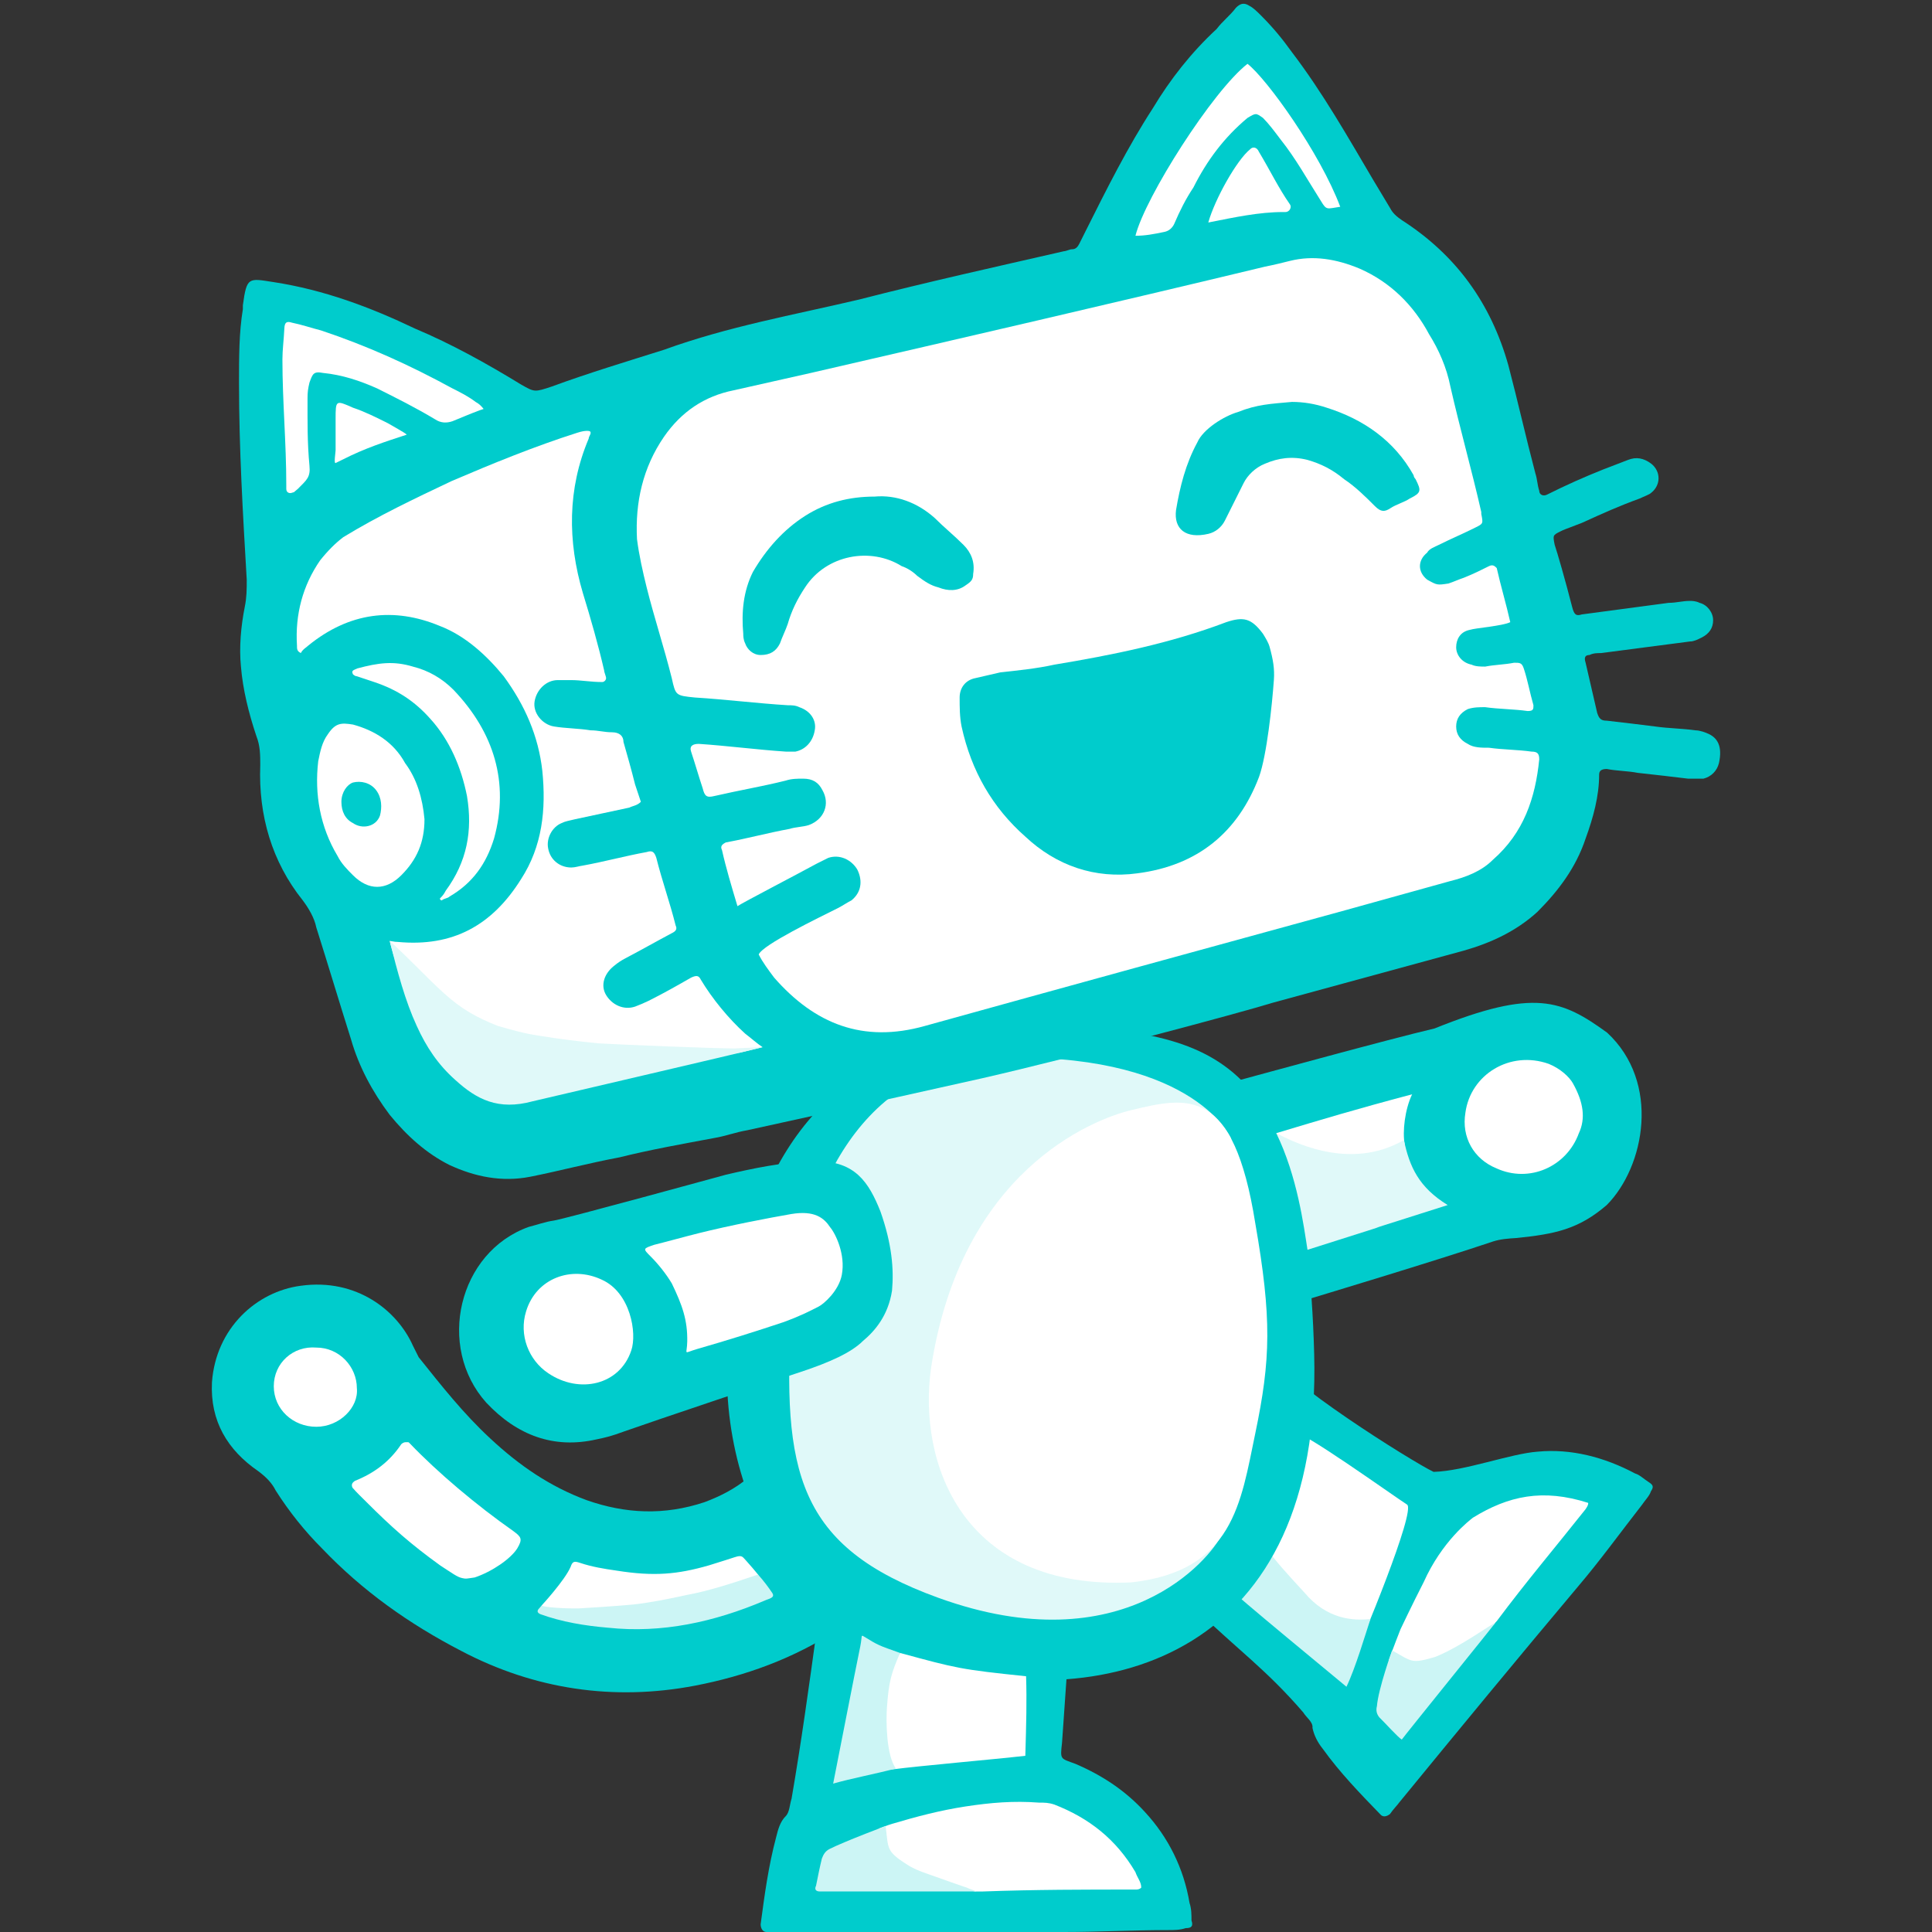 <svg xmlns:inkscape="http://www.inkscape.org/namespaces/inkscape" xmlns:sodipodi="http://sodipodi.sourceforge.net/DTD/sodipodi-0.dtd" xmlns="http://www.w3.org/2000/svg" xmlns:svg="http://www.w3.org/2000/svg" id="PISHI_1_" x="0px" y="0px" viewBox="0 0 100 100" xml:space="preserve" sodipodi:docname="pishi.ai-100x100.svg" width="100" height="100" inkscape:version="1.3.2 (091e20e, 2023-11-25, custom)"><rect x="0" y="0" width="100" height="100" fill="#333333" stroke="none"/><defs id="defs1"></defs><style type="text/css" id="style1">	.st0{fill:#00CCCC;}	.st1{fill:#FFFFFF;}	.st2{fill:#CCF5F5;}	.st3{fill:#E0F9F9;}	.st4{display:none;}	.st5{display:inline;fill:#00CCCC;}	.st6{display:inline;fill:#FFFFFF;}	.st7{display:inline;fill:#CCF5F5;}</style><g id="PISHI" transform="translate(-204.678,-184.821)" inkscape:label="PISHI.AI">	<g id="FOOT-LEFT_1_" inkscape:label="RIGHT-LEG" transform="translate(0.964,0.194)">		<path id="FOOT-LEFT-BACKGROUND-BLUE_1_" inkscape:label="RIGHT-LEG-BACKGROUND" class="st0" d="m 265.529,267.852 c 2.309,2.214 3.746,3.211 5.643,5.412 0.159,0.267 0.513,0.492 0.476,0.8 0.082,0.383 0.261,0.746 0.538,1.088 0.871,1.217 1.918,2.297 2.964,3.377 0.138,0.171 0.334,0.129 0.509,-0.008 0.155,-0.233 0.407,-0.487 0.484,-0.604 3.08,-3.761 6.083,-7.405 9.261,-11.186 1.143,-1.345 2.169,-2.765 3.292,-4.206 0.155,-0.233 0.407,-0.487 0.464,-0.7 0.155,-0.233 0.134,-0.329 -0.102,-0.479 -0.236,-0.15 -0.493,-0.396 -0.708,-0.45 -1.612,-0.859 -3.338,-1.294 -5.04,-1.132 -1.408,0.099 -3.769,1.002 -5.393,1.047 -1.101,-0.519 -8.034,-4.878 -8.278,-6.028 -0.122,-0.575 0.108,2.656 -0.579,4.705 -1.204,3.462 -3.531,8.365 -3.531,8.365 z"></path>		<path id="FOOT-LEFT-WHITE-BOTTOM_1_" inkscape:label="RIGHT-FOOT" class="st1" d="m 277.398,266.531 c 0.952,-2.131 2.38,-3.211 2.555,-3.349 1.838,-1.131 3.613,-1.517 5.963,-0.767 0.02,0.096 -0.057,0.212 -0.134,0.329 -1.53,1.928 -3.08,3.761 -4.59,5.785 -0.465,0.551 -2.429,2.019 -3.797,2.31 -0.781,0.166 -1.796,-0.286 -1.796,-0.286 0,0 0.292,-0.802 0.605,-1.596 0,0 0.617,-1.302 1.194,-2.427 z"></path>		<path id="FOOT-LEFT-SHADOW-BOTTOM_1_" inkscape:label="RIGHT-FOOT-SHADOW" class="st2" d="m 275.768,270.051 c 1.042,0.58 0.974,0.707 2.223,0.341 1.312,-0.518 2.925,-1.721 3.121,-1.763 -0.077,0.117 -4.709,5.841 -4.842,6.039 -0.195,-0.112 -0.908,-0.909 -1.165,-1.155 -0.138,-0.171 -0.179,-0.363 -0.122,-0.575 0.07,-0.892 0.785,-2.887 0.785,-2.887 z"></path>		<path id="FOOT-LEFT-WHITE-TOP_3_" inkscape:label="RIGHT-LEG" class="st1" d="m 270.64,258.753 c -3.1e-4,-0.001 -1.6e-4,-0.003 9.1e-4,-0.004 0.269,-0.239 5.195,3.306 5.902,3.755 0.472,0.3 -2.344,7.102 -2.938,8.384 -0.461,0.996 -4.178,-3.335 -5.41,-4.684 -3.3e-4,-3.6e-4 3.158,-4.099 2.445,-7.452 z"></path>		<path id="FOOT-LEFT-WHITE-TOP_2_" inkscape:label="RIGHT-LEG-SHADOW" class="st2" d="m 269.192,264.682 c 0.574,0.78 1.108,1.367 2.036,2.372 1.168,1.398 2.52,1.467 3.419,1.376 -0.248,0.754 -0.792,2.584 -1.241,3.503 -0.375,-0.321 -5.838,-4.802 -6.115,-5.144 1.107,-1.037 1.107,-1.037 1.9,-2.107 z"></path>	</g>	<g id="TUMMY" inkscape:label="CHEST" style="display:inline" transform="translate(0.964,0.194)">		<path class="st0" d="m 241.573,252.67 c -1.367,8.837 3.398,16.69 10.217,18.119 9.357,2.572 20.357,-0.546 19.946,-16.075 -0.424,-15.983 -5.367,-16.631 -14.33,-17.057 -1.054,-0.05 -2.12,0.019 -3.154,0.229 -6.801,1.376 -11.203,5.247 -12.679,14.785 z" id="path1" inkscape:label="CHEST-BACKGROUND"></path>		<path id="TUMMY-SHADOW" inkscape:label="CHEST-SHADOW" class="st3" d="m 267.443,243.571 c -2.763,-1.454 -11.002,-0.093 -13.779,6.783 -5.694,19.801 11.688,15.859 13.254,13.762 -0.542,1.145 -5.022,6.691 -14.634,3.214 -7.314,-2.646 -8.108,-6.528 -7.596,-14.911 0.9,-7.147 4.17,-13.004 11.373,-13.056 9.623,-0.069 11.382,4.208 11.382,4.208 z"></path>		<path id="TUMMY-WHITE" inkscape:label="CHEST-FRONT" class="st1" d="m 262.259,242.09 c 2.953,-0.713 5.3,-1.229 6.426,5.84 0.86,4.931 0.806,7.046 0,10.9 -0.745,3.56 -1.126,7.108 -6.4,7.7 -8.74,0.419 -11.083,-6.169 -10.377,-11.111 1.545,-10.147 8.316,-12.838 10.351,-13.33 z"></path>	</g>	<g id="TAIL" transform="translate(0.964,0.194)">		<path id="TAIL-BLUE-BACKGROUND" inkscape:label="TAIL-BACKGROUND" class="st0" d="m 242.585,260.977 -0.1,0.1 c -0.7,0.6 -1.5,1 -2.3,1.3 -2.1,0.7 -4.1,0.6 -6.1,-0.1 -1.9,-0.7 -3.5,-1.8 -5,-3.2 -1.4,-1.3 -2.5,-2.7 -3.7,-4.2 -0.1,-0.2 -0.2,-0.4 -0.3,-0.6 -0.8,-1.8 -2.9,-3.5 -5.8,-3.1 -2.3,0.3 -4.4,2.2 -4.6,5 -0.1,2 0.8,3.5 2.4,4.6 0.4,0.3 0.7,0.6 0.9,1 0.7,1.1 1.5,2.1 2.4,3 2.1,2.2 4.5,3.9 7.2,5.3 3.8,2 7.9,2.6 12.1,1.8 2.6,-0.5 5.1,-1.4 7.4,-2.9 0.1,-0.1 0.3,-0.2 0.4,-0.3 -0.5,-3 -2.7,-5.6 -4.9,-7.7 z"></path>		<path id="TAIL-WHITE-END" inkscape:label="TAIL-END" class="st1" d="m 233.25,265.725 c 0.1,-0.3 0.2,-0.3 0.5,-0.2 0.6,0.2 1.2,0.3 1.9,0.4 1.9,0.3 3.114,0.2 4.767,-0.278 0.695,-0.219 0.953,-0.296 1.333,-0.422 0.402,-0.133 0.4,0 0.6,0.2 0.28,0.314 0.351,0.399 0.6,0.7 0.167,0.362 -0.201,0.742 -0.73,0.908 -2.9,0.8 -5.97,1.092 -8.97,1.292 -0.5,0 -1.2,3e-5 -1.5,-0.6 0,0 1.2,-1.3 1.5,-2 z"></path>		<path id="TAIL-SHADOW" inkscape:label="TAIL-END-SHADOW" class="st2" d="m 231.75,267.725 c 0.1,0.1 1.246,0.168 1.935,0.152 0.1,0 1.936,-0.118 2.8,-0.2 0.9,-0.1 1.9,-0.3 2.8,-0.5 1.1,-0.2 2.359,-0.608 3.665,-1.052 0.303,0.341 0.535,0.652 0.735,0.952 0.173,0.262 -0.2,0.3 -0.4,0.4 -2.6,1.1 -5.3,1.7 -8.1,1.4 -1.2,-0.1 -2.4,-0.3 -3.5,-0.7 -0.122,-0.057 -0.234,-0.145 -0.039,-0.328 z"></path>		<path id="TAIL-WHITE-MIDDLE" inkscape:label="TAIL-MIDDLE" class="st1" d="m 224.685,259.277 c 0.2,0 0.151,-0.029 0.251,0.071 1.423,1.486 3.437,3.189 5.349,4.528 0.4,0.3 0.5,0.4 0.2,0.9 -0.333,0.529 -1.3,1.2 -2.2,1.5 -0.486,0.07 -0.428,0.077 -0.648,0.033 -0.256,-0.051 -0.513,-0.252 -1.132,-0.651 -1.54,-1.111 -2.52,-1.982 -3.82,-3.282 -0.3,-0.3 -0.493,-0.478 -0.727,-0.747 -0.082,-0.179 0.013,-0.276 0.127,-0.353 1,-0.4 1.8,-1 2.4,-1.9 0.09,-0.089 0.2,-0.1 0.2,-0.1 z"></path>		<path id="TAIL-WHITE-CIRCLE" inkscape:label="TAIL-HEAD" class="st1" d="m 220.085,258.477 c -1.2,0 -2.2,-0.9 -2.2,-2.1 0,-1.2 1,-2.1 2.2,-2 1.2,0 2.1,1 2.1,2.1 0.1,1 -0.9,2 -2.1,2 z"></path>	</g>		<g id="FOOT-LEFT" inkscape:label="LEFT-LEG" style="display:inline" transform="translate(0.964,0.194)">		<path id="FOOT-LEFT-BACKGROUND-BLUE" inkscape:label="LEFT-LEG-BACKGROUND" class="st0" d="m 245.985,268.927 v 0.1 c -0.4,2.9 -0.8,5.8 -1.3,8.7 -0.1,0.3 -0.1,0.7 -0.3,0.9 -0.3,0.3 -0.4,0.7 -0.5,1.1 -0.4,1.5 -0.6,3 -0.8,4.5 0,0.2 0.1,0.4 0.3,0.4 0.3,0 0.6,0 0.8,0 4.9,0 9.7,0 14.6,0 1.8,0 3.6,-0.1 5.4,-0.1 0.3,0 0.6,0 0.9,-0.1 0.3,0 0.4,-0.1 0.3,-0.4 0,-0.3 0,-0.6 -0.1,-0.9 -0.3,-1.8 -1.1,-3.4 -2.3,-4.7 -1,-1.1 -2.2,-1.9 -3.6,-2.5 -0.8,-0.3 -0.8,-0.2 -0.7,-1.1 0.1,-1.4 0.2,-2.9 0.3,-4.3 -4,-1.6 -9,-3.1 -13,-1.6 z"></path>		<path id="FOOT-LEFT-WHITE-BOTTOM" inkscape:label="LEFT-FOOT" class="st1" d="m 249.885,279.03 c 1.302,-0.387 2.5,-0.7 3.8,-0.9 1.3,-0.2 2.5,-0.3 3.8,-0.2 0.3,0 0.5,0 0.8,0.1 1.8,0.7 3.2,1.8 4.2,3.5 0.1,0.3 0.3,0.5 0.3,0.8 -0.1,0.1 -0.2,0.1 -0.3,0.1 -2.6,0 -5.2,0 -7.9,0.1 -0.1,0 -0.3,0 -0.4,0 -1.4,-0.3 -2.9,-0.6 -4.1,-1.5 -0.6,-0.5 -0.852,-1.767 -0.852,-1.767 0,0 0.388,-0.155 0.652,-0.233 z"></path>		<path id="FOOT-LEFT-SHADOW-BOTTOM" inkscape:label="LEFT-FOOT-SHADOW" class="st2" d="m 249.552,279.141 c 0.157,1.168 0.001,1.288 1.101,1.988 0.3,0.2 0.622,0.336 1.1,0.5 0.856,0.295 1.174,0.428 2,0.7 0.2,0.1 0.312,0.107 0.5,0.2 -0.2,0 -0.4,0 -0.5,0 -2.3,0 -4.7,0 -7,0 -0.2,0 -0.4,0 -0.6,0 -0.2,0 -0.3,-0.1 -0.2,-0.3 0.1,-0.5 0.2,-1 0.3,-1.4 0.087,-0.237 0.188,-0.389 0.4,-0.5 0.8,-0.4 2.899,-1.188 2.899,-1.188 z"></path>		<path id="FOOT-LEFT-WHITE-TOP_1_" inkscape:label="LEFT-LEG" class="st1" d="m 250.3,270.183 c 2.953,0.803 3.127,0.853 6.524,1.207 0.042,1.293 0.008,2.44 -0.039,4.117 -1.649,0.188 -5.516,0.522 -6.867,0.703 -0.496,0.066 -0.534,-0.88 -0.534,-1.18 -0.009,-1.411 -0.005,-3.435 0.723,-4.555 z"></path>		<path id="FOOT-LEFT-WHITE-TOP" inkscape:label="LEFT-LEG-SHADOW" class="st2" d="m 250.3,270.183 c -0.455,1.053 -0.581,1.466 -0.678,2.817 -0.051,0.715 -0.039,2.465 0.461,3.165 -1.079,0.285 -2.333,0.518 -3.245,0.782 0.1,-0.5 1.217,-6.22 1.346,-6.818 0.184,-0.834 0.084,-0.834 0.184,-0.834 0.866,0.533 0.812,0.486 1.932,0.888 z"></path>	</g>	<g id="HAND-RIGHT" inkscape:label="RIGHT-HAND" transform="translate(0.964,0.194)">		<path id="HAND-RIGHT-BACKGROUND-BLUE" inkscape:label="RIGHT-HAND-BACKGROUND" class="st0" d="m 280.991,248.886 c 0.393,-0.126 0.792,-0.152 1.191,-0.178 2.025,-0.203 3.244,-0.458 4.699,-1.71 1.972,-1.991 2.796,-6.344 0.019,-8.92 -2.341,-1.694 -3.752,-2.306 -8.933,-0.218 -2.369,0.556 -9.063,2.396 -10.048,2.66 0.216,4.383 0.921,8.454 3.631,11.316 0,0 6.501,-1.957 9.442,-2.95 z"></path>		<path id="HAND-RIGHT-WHITE-TOP" inkscape:label="RIGHT-ARM" class="st1" d="m 276.423,243.864 c 0.149,0.636 -4.794,1.398 -6.65,-0.585 2.364,-0.71 4.113,-1.238 7.032,-2.011 -0.373,0.778 -0.509,1.926 -0.383,2.596 z"></path>		<path id="HAND-RIGHT-SHADOW" inkscape:label="RIGHT-ARM-SHADOW" class="st3" d="m 276.381,243.638 c 0.291,1.387 0.774,2.445 2.265,3.363 -7.877,2.494 0.621,-0.178 -7.256,2.316 -0.196,-1.244 -0.524,-3.794 -1.618,-6.039 2.018,1.076 4.432,1.611 6.608,0.359 z"></path>		<path id="HAND-RIGHT-WHITE-CIRCLE" inkscape:label="RIGHT-HAND" class="st1" d="m 285.133,240.709 c 0.537,0.96 0.666,1.805 0.299,2.583 -0.636,1.731 -2.566,2.582 -4.258,1.81 -1.186,-0.482 -1.821,-1.617 -1.611,-2.88 0.266,-1.982 2.312,-3.241 4.315,-2.529 0.593,0.241 1.061,0.667 1.256,1.016 z"></path>	</g>	<g id="HAND-LEFT" inkscape:label="LEFT-HAND" transform="translate(0.964,0.194)">		<path id="HAND-LEFT-BACKGROUND-BLUE" inkscape:label="LEFT-HAND-BACKGROUND" class="st0" d="m 248.385,254.03 c 0.6,-0.5 1.3,-1.3 1.5,-2.6 0.1,-1.1 0,-2.4 -0.6,-4.1 -0.6,-1.5 -1.3,-2.6 -3.3,-2.6 -1.6,0 -3.454,0.409 -4.7,0.7 0,0 -8.404,2.307 -8.919,2.376 -0.415,0.056 -0.881,0.224 -1.281,0.324 -3.648,1.301 -4.8,6.2 -2.2,9.1 1.6,1.7 3.5,2.4 5.7,1.9 0.5,-0.1 0.833,-0.189 1.4,-0.4 1.507,-0.535 8.252,-2.8 9.2,-3.1 1.5,-0.5 2.6,-1 3.2,-1.6 z"></path>		<path id="HAND-LEFT-WHITE" inkscape:label="LEFT-ARM" class="st1" d="m 247.286,250.616 c -0.156,0.827 -0.934,1.505 -1.2,1.639 -0.485,0.244 -0.824,0.435 -1.8,0.8 -1.5,0.5 -2.937,0.951 -4.5,1.4 -0.745,0.22 -0.511,0.323 -0.5,-0.4 0.017,-1.1 -0.252,-1.864 -0.8,-3 -0.3,-0.5 -0.7,-1 -1.1,-1.4 -0.4,-0.4 -0.4,-0.4 0.2,-0.6 0.8,-0.2 1.5,-0.4 2.3,-0.6 1.6,-0.4 3.614,-0.787 4.78,-0.989 1.207,-0.202 1.701,0.2 2.02,0.689 0.271,0.32 0.802,1.394 0.6,2.461 z"></path>		<path id="HAND-LEFT-WHITE-CIRCLE" inkscape:label="LEFT-HAND" class="st1" d="m 236.389,254.526 c -0.597,1.797 -2.692,2.267 -4.299,1.178 -1.016,-0.676 -1.526,-1.98 -1.145,-3.203 0.515,-1.704 2.34,-2.386 3.92,-1.636 1.478,0.662 1.831,2.757 1.524,3.662 z"></path>	</g>	<g id="HEAD" transform="translate(0.964,0.194)">		<path id="FACE-BLUE-BACKGROUND" inkscape:label="HEAD-BACKGROUND" class="st0" d="m 292.185,222.63 c -0.2,-0.1 -0.5,-0.2 -0.7,-0.2 -0.7,-0.1 -1.4,-0.1 -2.1,-0.2 -0.8,-0.1 -1.6,-0.2 -2.5,-0.3 -0.3,0 -0.4,-0.1 -0.5,-0.4 -0.2,-0.9 -0.4,-1.7 -0.6,-2.6 -0.1,-0.3 0,-0.4 0.2,-0.4 0.2,-0.1 0.4,-0.1 0.6,-0.1 1.5,-0.2 3.1,-0.4 4.6,-0.6 0.2,0 0.4,-0.1 0.6,-0.2 0.4,-0.2 0.6,-0.5 0.6,-0.9 0,-0.4 -0.3,-0.8 -0.7,-0.9 -0.2,-0.1 -0.4,-0.1 -0.5,-0.1 -0.4,0 -0.7,0.1 -1.1,0.1 -1.5,0.2 -3,0.4 -4.5,0.6 -0.3,0.1 -0.4,0 -0.5,-0.4 -0.355,-1.386 -0.768,-2.813 -0.9,-3.2 -0.1,-0.5 -0.1,-0.5 0.3,-0.7 0.2,-0.1 0.145,-0.067 1.107,-0.439 1.1,-0.5 1.893,-0.861 2.993,-1.261 0.2,-0.1 0.5,-0.2 0.6,-0.3 0.5,-0.4 0.5,-1.1 0,-1.5 -0.4,-0.3 -0.783,-0.362 -1.2,-0.2 -0.704,0.273 -0.704,0.273 -1.3,0.5 -1,0.4 -1.9,0.8 -2.9,1.3 -0.2,0.1 -0.4,0 -0.4,-0.2 -0.1,-0.3 -0.1,-0.6 -0.2,-0.9 -0.5,-1.9 -0.9,-3.7 -1.4,-5.6 -0.9,-3.2 -2.7,-5.7 -5.5,-7.5 -0.3,-0.2 -0.5,-0.4 -0.6,-0.6 -0.3,-0.5 -0.6,-1 -0.9,-1.5 -1.3,-2.2 -2.6,-4.5 -4.2,-6.6 -0.5,-0.7 -1,-1.3 -1.6,-1.9 -0.2,-0.2 -0.4,-0.4 -0.6,-0.5 -0.3,-0.2 -0.5,-0.1 -0.7,0.1 -0.3,0.4 -0.7,0.7 -1,1.1 -1.3,1.2 -2.4,2.6 -3.3,4.1 -1.3,2 -2.4,4.2 -3.5,6.4 -0.1,0.2 -0.2,0.4 -0.3,0.6 -0.1,0.2 -0.2,0.3 -0.4,0.3 -0.1,0 -0.3,0.1 -0.4,0.1 -3.5,0.8 -7.1,1.6 -10.6,2.5 -3.4,0.8 -6.8,1.4 -10.1,2.6 -1.9,0.6 -3.9,1.2 -5.8,1.9 -0.9,0.3 -0.9,0.3 -1.6,-0.1 -1.8,-1.1 -3.6,-2.1 -5.5,-2.9 -2.3,-1.1 -4.7,-2 -7.3,-2.4 -1.3,-0.2 -1.4,-0.3 -1.6,1.2 0,0.1 0,0.1 0,0.2 -0.2,1.2 -0.2,2.5 -0.2,3.8 0,3.4 0.2,6.8 0.4,10.2 0,0.5 0,0.9 -0.1,1.4 -0.2,1 -0.3,2.1 -0.2,3.1 0.1,1.2 0.4,2.4 0.8,3.6 0.2,0.5 0.2,1 0.2,1.5 -0.1,2.6 0.6,5 2.2,7 0.3,0.4 0.6,0.9 0.7,1.4 0.6,1.9 1.2,3.9 1.8,5.8 0.4,1.4 1.1,2.7 2,3.9 0.9,1.1 1.9,2 3.1,2.6 1.3,0.6 2.7,0.9 4.2,0.6 1.5,-0.3 3,-0.7 4.6,-1 1.6,-0.4 3.3,-0.7 4.9,-1 0.6,-0.1 1.1,-0.3 1.7,-0.4 -0.3,0.1 -0.3,0.1 0,0 0,0 6.4,-1.4 12.2,-2.7 4.8,-1.1 13.4,-3.4 15,-3.9 3.3,-0.9 6.6,-1.8 9.9,-2.7 1.4,-0.4 2.7,-1 3.8,-2 1.1,-1.1 2,-2.3 2.5,-3.8 0.4,-1.1 0.7,-2.2 0.7,-3.3 0,-0.2 0.1,-0.3 0.4,-0.3 0.5,0.1 1.1,0.1 1.6,0.2 0.9,0.1 1.8,0.2 2.6,0.3 0.3,0 0.6,0 0.8,0 0.4,-0.1 0.7,-0.4 0.8,-0.8 0.2,-0.9 -0.1,-1.3 -0.5,-1.5 z"></path>		<path id="FACE-LEFT-WHITE" inkscape:label="HEAD-SIDE" class="st1" d="m 223.954,233.603 c -0.038,-0.151 -0.018,-0.074 -0.069,-0.274 0.319,0.052 0.319,0.052 0.419,0.052 2.843,0.268 4.881,-0.852 6.381,-3.252 1.1,-1.7 1.3,-3.6 1.1,-5.6 -0.2,-1.8 -0.9,-3.4 -2,-4.9 -0.9,-1.1 -2,-2.1 -3.3,-2.6 -2.4,-1 -4.7,-0.7 -6.8,1 -0.1,0.1 -0.3,0.2 -0.4,0.4 -0.2,-0.1 -0.2,-0.2 -0.2,-0.4 -0.1,-1.6 0.3,-3.1 1.2,-4.4 0.4,-0.5 0.8,-0.9 1.2,-1.2 1.8,-1.1 3.7,-2 5.6,-2.9 2.1,-0.9 4.3,-1.8 6.5,-2.5 0.244,-0.08 0.4,-0.1 0.5,-0.1 0.1,0 0.2,0 0.2,0.1 0,0.1 -0.1,0.2 -0.1,0.3 -1.1,2.6 -1.1,5.3 -0.3,8 0.4,1.3 0.8,2.7 1.1,4 0,0.1 0.1,0.3 0.1,0.4 0,0.1 -0.1,0.2 -0.2,0.2 -0.6,0 -1.1,-0.1 -1.6,-0.1 -0.2,0 -0.5,0 -0.7,0 -0.6,0 -1.1,0.5 -1.2,1.1 -0.1,0.6 0.4,1.2 1,1.3 0.6,0.1 1.3,0.1 1.9,0.2 0.4,0 0.7,0.1 1.1,0.1 0.4,0 0.6,0.2 0.6,0.5 0.2,0.7 0.4,1.4 0.6,2.2 0.1,0.3 0.2,0.6 0.3,0.9 -0.2,0.2 -0.4,0.2 -0.6,0.3 -0.9,0.2 -1.9,0.4 -2.8,0.6 -0.34,0.086 -0.5,0.1 -0.7,0.2 -0.5,0.2 -0.8,0.8 -0.7,1.3 0.1,0.6 0.6,1 1.2,1 0.2,0 0.372,-0.068 0.6,-0.1 1.1,-0.2 2.2,-0.5 3.3,-0.7 0.3,-0.1 0.4,0 0.5,0.3 0.3,1.2 0.7,2.3 1,3.5 0.1,0.2 -0.012,0.31 -0.2,0.4 -0.781,0.415 -1.49,0.82 -2.4,1.3 -0.198,0.104 -0.352,0.198 -0.6,0.4 -0.5,0.4 -0.7,1 -0.4,1.5 0.3,0.5 0.9,0.8 1.5,0.6 0.321,-0.125 0.412,-0.163 0.7,-0.3 0.8,-0.4 1.5,-0.8 2.2,-1.2 0.294,-0.137 0.4,-0.1 0.5,0.1 0.6,1 1.447,2.03 2.3,2.8 0.335,0.255 0.6,0.5 0.9,0.7 -0.498,0.125 -0.616,0.146 -1.176,0.283 -5.236,0.582 -8.424,0.117 -12.624,-0.883 -1.2,-0.3 -2.304,-0.903 -3.262,-1.689 -0.736,-0.617 -1.432,-1.242 -2.032,-2.442 z"></path>		<path id="SHADOW" inkscape:label="HEAD-SIDE-SHADOW" class="st3" d="m 223.885,233.33 c 0,0 0.1,0.1 0,0 1,0.9 1.908,1.891 2.8,2.7 0.923,0.837 1.707,1.268 2.8,1.7 0.7,0.2 1.4,0.4 2.1,0.5 1.174,0.19 2.1,0.3 3.1,0.4 1.335,0.079 6.026,0.264 7.053,0.264 0.1,0 1.247,-0.064 1.447,-0.064 -1.174,0.304 -11.186,2.626 -11.9,2.8 -1.795,0.485 -2.9,-0.1 -4,-1.1 -0.9,-0.8 -1.5,-1.7 -2,-2.8 -0.6,-1.3 -1,-2.8 -1.4,-4.4 z"></path>		<path id="FACE-RIGHT-WHITE" inkscape:label="FACE-FRONT" class="st1" d="m 241.885,231.53 c -0.3,-1 -0.6,-2 -0.8,-2.9 -0.1,-0.2 0,-0.3 0.2,-0.4 1.1,-0.2 2.2,-0.5 3.3,-0.7 0.3,-0.1 0.7,-0.1 1,-0.2 0.8,-0.3 1.1,-1.1 0.7,-1.8 -0.2,-0.4 -0.5,-0.6 -1,-0.6 -0.3,0 -0.6,0 -0.9,0.1 -1.2,0.3 -2.4,0.5 -3.7,0.8 -0.4,0.1 -0.5,0 -0.6,-0.4 -0.2,-0.6 -0.4,-1.3 -0.6,-1.9 -0.1,-0.3 0.1,-0.4 0.4,-0.4 1.5,0.1 3,0.3 4.5,0.4 0.2,0 0.4,0 0.5,0 0.5,-0.1 0.9,-0.5 1,-1.1 0.1,-0.5 -0.2,-1 -0.8,-1.2 -0.2,-0.1 -0.4,-0.1 -0.6,-0.1 -1.6,-0.1 -3.2,-0.3 -4.8,-0.4 -1,-0.1 -1,-0.1 -1.2,-1 -0.4,-1.6 -0.9,-3.1 -1.3,-4.7 -0.2,-0.8 -0.4,-1.7 -0.5,-2.5 -0.1,-1.9 0.3,-3.7 1.4,-5.3 0.9,-1.3 2.1,-2.1 3.6,-2.4 1.3,-0.3 2.7,-0.6 4,-0.9 7.8,-1.8 15.6,-3.6 23.5,-5.5 0.5,-0.1 0.9,-0.2 1.3,-0.3 1.2,-0.3 2.4,-0.1 3.6,0.4 1.6,0.7 2.8,1.9 3.6,3.4 0.5,0.8 0.9,1.7 1.1,2.7 0.5,2.2 1.1,4.3 1.6,6.5 v 0.1 c 0.1,0.5 0.1,0.5 -0.3,0.7 -0.6,0.3 -1.3,0.6 -1.9,0.9 -0.2,0.1 -0.5,0.2 -0.6,0.4 -0.5,0.4 -0.5,1 0,1.4 0.516,0.288 0.516,0.288 1.1,0.2 0.3,-0.1 0.5,-0.2 0.8,-0.3 0.5,-0.2 0.9,-0.4 1.3,-0.6 0.2,-0.1 0.3,0 0.4,0.1 0.2,0.9 0.5,1.9 0.7,2.8 -0.4,0.2 -1.8,0.3 -2.1,0.4 -0.5,0.1 -0.7,0.5 -0.7,0.9 0,0.4 0.3,0.8 0.8,0.9 0.2,0.1 0.5,0.1 0.7,0.1 0.5,-0.1 1,-0.1 1.5,-0.2 0.3,0 0.4,0 0.5,0.3 0.2,0.6 0.3,1.2 0.5,1.9 0,0.2 0,0.3 -0.3,0.3 -0.7,-0.1 -1.5,-0.1 -2.2,-0.2 -0.3,0 -0.6,0 -0.9,0.1 -0.4,0.2 -0.6,0.5 -0.6,0.9 0,0.4 0.2,0.7 0.6,0.9 0.3,0.2 0.7,0.2 1.1,0.2 0.7,0.1 1.5,0.1 2.2,0.2 0.3,0 0.4,0.1 0.4,0.4 -0.2,2 -0.8,3.8 -2.4,5.2 -0.6,0.6 -1.4,0.9 -2.2,1.1 -1.8,0.5 -3.6,1 -5.4,1.5 -7.3,2 -14.6,4 -21.8,6 -3.2,0.9 -5.7,-0.1 -7.8,-2.5 -0.3,-0.4 -0.6,-0.8 -0.8,-1.2 0.2,-0.5 3.1,-1.9 4.1,-2.4 0.2,-0.1 0.5,-0.3 0.7,-0.4 0.5,-0.4 0.6,-1 0.3,-1.6 -0.3,-0.5 -0.9,-0.8 -1.5,-0.6 -0.2,0.1 -0.4,0.2 -0.6,0.3 -1.1,0.6 -3.8,2 -4.1,2.2 z"></path>		<path id="MOUTH" class="st0" d="m 268.885,224.83 c -1.1,2.9 -3.2,4.6 -6.3,5 -2.2,0.3 -4.2,-0.4 -5.8,-1.9 -1.7,-1.5 -2.8,-3.4 -3.3,-5.7 -0.1,-0.5 -0.1,-1 -0.1,-1.5 0,-0.5 0.3,-0.9 0.8,-1 0.4,-0.1 0.9,-0.2 1.3,-0.3 0.9,-0.1 1.9,-0.2 2.8,-0.4 3,-0.5 6,-1.1 8.9,-2.2 0.9,-0.3 1.3,-0.2 1.9,0.6 0.144,0.237 0.281,0.452 0.344,0.682 0.18,0.655 0.263,1.129 0.221,1.709 -0.093,1.3 -0.365,3.889 -0.765,5.009 z"></path>		<path id="EYE-RIGHT" class="st0" d="m 270.585,205.43 c 0.6,0 1.2,0.1 1.8,0.3 1.9,0.6 3.5,1.7 4.5,3.5 0,0.1 0.1,0.2 0.1,0.2 0.3,0.6 0.3,0.7 -0.3,1 -0.3,0.2 -0.7,0.3 -1,0.5 -0.3,0.2 -0.5,0.2 -0.8,-0.1 -0.5,-0.5 -1,-1 -1.6,-1.4 -0.6,-0.5 -1.2,-0.8 -1.9,-1 -0.8,-0.2 -1.5,-0.1 -2.2,0.2 -0.5,0.2 -0.9,0.6 -1.1,1 -0.323,0.646 -0.646,1.292 -0.969,1.939 -0.171,0.341 -0.484,0.602 -0.855,0.689 -1.179,0.275 -1.797,-0.254 -1.676,-1.228 0.2,-1.2 0.5,-2.4 1.1,-3.5 0.3,-0.7 1.4,-1.375 2.1,-1.575 1,-0.4 1.7,-0.425 2.8,-0.525 z"></path>		<path id="EYE-LEFT" class="st0" d="m 248.985,210.33 c 1.1,-0.1 2.2,0.3 3.1,1.1 0.5,0.5 1,0.9 1.5,1.4 0.4,0.4 0.6,0.9 0.5,1.5 0,0.3 -0.1,0.4 -0.4,0.6 -0.4,0.3 -0.9,0.3 -1.4,0.1 -0.4,-0.1 -0.7,-0.3 -1.1,-0.6 -0.2,-0.2 -0.5,-0.4 -0.8,-0.5 -1.6,-1 -3.9,-0.6 -5,1.1 -0.4,0.6 -0.7,1.2 -0.9,1.9 -0.1,0.3 -0.3,0.7 -0.4,1 -0.2,0.4 -0.5,0.6 -1,0.6 -0.4,0 -0.7,-0.3 -0.8,-0.6 -0.1,-0.2 -0.1,-0.4 -0.1,-0.5 -0.1,-1.1 0,-2.2 0.5,-3.2 0.7,-1.2 1.6,-2.2 2.7,-2.9 1.1,-0.7 2.3,-1 3.6,-1 z"></path>		<g id="g3" inkscape:label="ROBOT-EAR">			<path id="EAR-ROBOT-WHITE" inkscape:label="ROBOT-EAR-OUTSIDE" class="st1" d="m 226.485,231.13 c 0.1,-0.1 0.2,-0.2 0.3,-0.4 1.1,-1.5 1.4,-3.1 1.1,-4.9 -0.3,-1.5 -0.9,-2.9 -1.9,-4 -0.8,-0.9 -1.7,-1.5 -2.9,-1.9 -0.3,-0.1 -0.6,-0.2 -0.9,-0.3 -0.1,0 -0.2,-0.1 -0.2,-0.1 -0.1,-0.2 0.018,-0.207 0.222,-0.305 1.114,-0.298 1.878,-0.395 2.878,-0.095 0.8,0.2 1.5,0.6 2.1,1.2 2.1,2.2 2.9,4.8 2.1,7.7 -0.4,1.3 -1.1,2.3 -2.3,3 -0.1,0.1 -0.3,0.1 -0.4,0.2 -3e-5,-1e-5 -0.1,-1e-5 -0.1,-0.1 z"></path>			<path id="EAR-ROBOT-CIRCLE-WHITE" inkscape:label="ROBOT-EAR-MIDDLE" class="st1" d="m 225.685,227.03 c 0,1.2 -0.4,2.1 -1.2,2.9 -0.8,0.8 -1.7,0.8 -2.5,0 -0.3,-0.3 -0.6,-0.6 -0.8,-1 -0.9,-1.5 -1.2,-3.2 -1,-4.9 0.1,-0.5 0.2,-1 0.5,-1.4 0.4,-0.6 0.7,-0.594 1.3,-0.5 1.1,0.3 2.1,0.9 2.7,2 0.6,0.8 0.9,1.8 1,2.9 z"></path>			<path id="EAR-ROBOT-DOT" inkscape:label="ROBOT-EAR-CENTER" class="st0" d="m 221.385,226.13 c 0,-0.5 0.3,-0.9 0.6,-1 0.4,-0.1 0.9,0 1.2,0.4 0.3,0.4 0.3,0.9 0.2,1.3 -0.2,0.6 -0.933,0.731 -1.4,0.4 -0.4,-0.2 -0.6,-0.6 -0.6,-1.1 z"></path>		</g>		<g id="g2" inkscape:label="RIGHT-EAR">			<path id="EAR-LEFT-MIDDLE-WHITE" inkscape:label="RIGHT-EAR-MIDDLE" class="st1" d="m 262.485,196.83 c 0.5,-2 4,-7.5 5.8,-8.9 1.018,0.799 3.749,4.611 4.8,7.4 -0.7,0.1 -0.7,0.2 -1,-0.3 -0.7,-1.1 -1.3,-2.2 -2.1,-3.2 -0.3,-0.4 -0.6,-0.8 -0.9,-1.1 -0.366,-0.26 -0.366,-0.26 -0.8,0 -1.2,1 -2.1,2.2 -2.8,3.6 -0.4,0.6 -0.7,1.2 -1,1.9 -0.1,0.2 -0.265,0.351 -0.5,0.4 -0.591,0.123 -1,0.2 -1.5,0.2 z"></path>			<path id="EAR-LEFT-INSIDE_1_" inkscape:label="RIGHT-EAR-INSIDE" class="st1" d="m 266.255,196.144 c 0.342,-1.219 1.483,-3.249 2.167,-3.791 0.114,-0.135 0.342,-0.135 0.456,0.135 0.57,0.948 1.026,1.895 1.597,2.708 0.114,0.135 0,0.406 -0.228,0.406 h -0.114 c -1.255,-1e-5 -2.509,0.271 -3.878,0.542 z"></path>		</g>		<g id="g1" inkscape:label="LEFT-EAR">			<path id="EAR-RIGHT-MIDDLE-WHITE" inkscape:label="LEFT-EAR-MIDDLE" class="st1" d="m 228.57,205.853 c -0.591,0.219 -0.938,0.377 -1.438,0.577 -0.3,0.1 -0.6,0.1 -0.9,-0.1 -1,-0.6 -2,-1.1 -3,-1.6 -0.9,-0.4 -1.8,-0.7 -2.8,-0.8 -0.5,-0.1 -0.541,0.065 -0.7,0.5 -0.075,0.305 -0.1,0.5 -0.1,0.8 0,1.2 -0.015,2.308 0.1,3.5 0.059,0.605 -0.143,0.736 -0.6,1.2 -0.323,0.269 -0.129,0.131 -0.3,0.2 -0.131,0.053 -0.3,0 -0.3,-0.2 0,-0.1 0,-0.1 0,-0.2 0,-2.2 -0.2,-4.3 -0.2,-6.5 0,-0.5 0.072,-1.006 0.1,-1.6 0.014,-0.3 0.1,-0.4 0.4,-0.3 0.498,0.1 1.037,0.284 1.494,0.399 0.004,9.7e-4 0.008,0.002 0.011,0.003 2.398,0.8 4.596,1.799 6.794,2.998 0.4,0.2 0.8,0.4 1.2,0.7 0.183,0.099 0.299,0.215 0.415,0.365 z"></path>			<path id="EAR-LEFT-INSIDE" inkscape:label="LEFT-EAR-INSIDE" class="st1" d="m 221.085,208.593 c -0.1,0.044 0,-0.563 0,-0.663 0,-0.5 0,-1 0,-1.6 0,-1 0,-1 0.9,-0.6 0.6,0.2 1.2,0.5 1.8,0.8 0.204,0.124 0.873,0.483 0.984,0.594 -1.112,0.364 -2.156,0.697 -3.323,1.293 z"></path>		</g>	</g></g></svg>